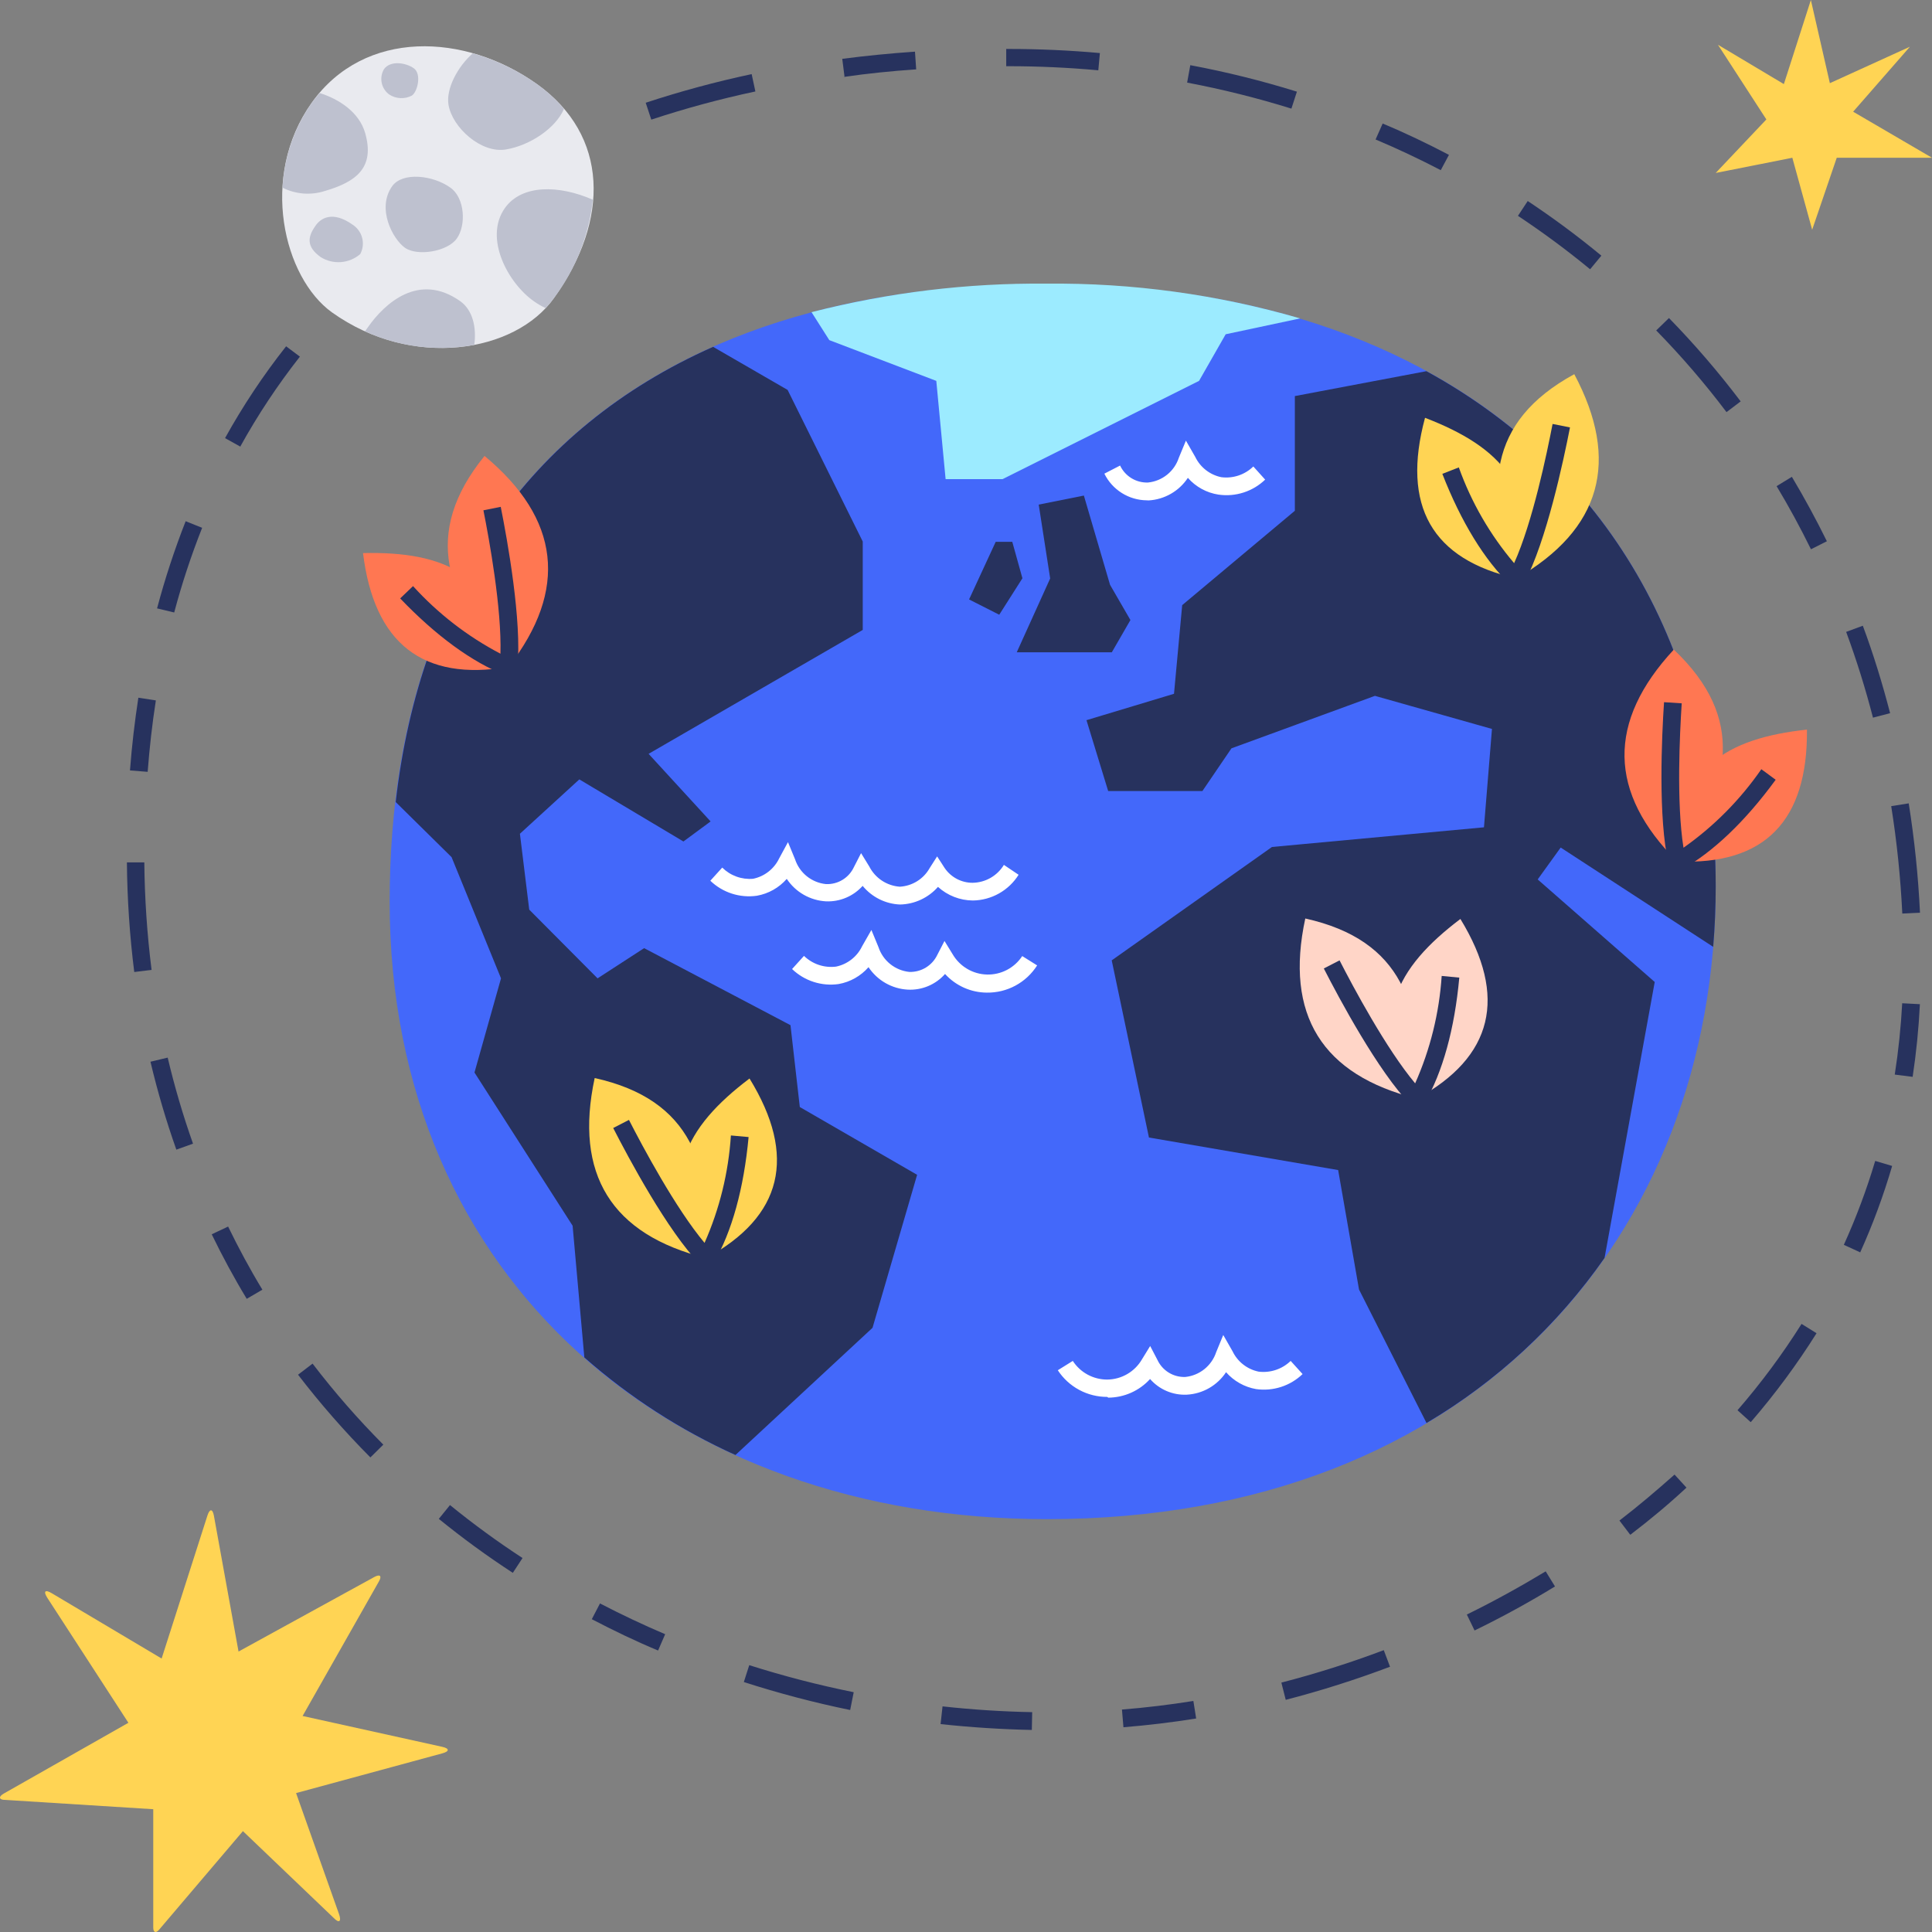 <svg width="208" height="208" viewBox="0 0 208 208" fill="none" xmlns="http://www.w3.org/2000/svg">
<rect x="0" y="0" width="208" height="208" fill="#808080" stroke="none"/>
<path d="M112.691 163.552C158.802 163.552 184.714 132.946 184.714 95.413C184.714 57.88 158.822 30.576 112.691 30.576C66.56 30.576 41.951 56.113 41.951 97.069C41.951 138.025 72.674 163.552 112.691 163.552Z" fill="#4368FA"/>
<path d="M108.982 58.332H107.198L104.331 64.536L107.578 66.182L110.074 62.257L108.982 58.332Z" fill="#27325E"/>
<path d="M139.405 54.989L127.276 65.148L126.394 74.694L116.971 77.535L119.307 85.164H129.451L132.579 80.566L148.026 74.915L160.626 78.478L159.764 89.069L136.939 91.187L119.688 103.393L123.697 122.466L144.066 125.969L146.312 138.828L153.579 153.203C161.161 148.718 167.696 142.66 172.745 135.435L178.148 105.722L165.548 94.68L168.024 91.247L184.443 101.938C184.624 99.789 184.714 97.615 184.714 95.413C184.714 71.07 173.818 51.044 153.569 39.962L139.405 42.642V54.989Z" fill="#27325E"/>
<path d="M98.737 126.481L86.107 119.183L85.104 110.37L69.347 102.078L64.334 105.33L56.977 97.932L55.974 89.761L62.37 83.909L73.577 90.594L76.504 88.436L69.828 81.158L92.883 67.818V58.301L84.794 41.979L76.774 37.342C56.897 46.165 45.248 63.24 42.602 86.348L48.617 92.281L53.939 105.33L51.083 115.469L61.648 131.962L62.911 146.146C67.784 150.434 73.267 153.973 79.18 156.646L93.936 142.953L98.737 126.481Z" fill="#27325E"/>
<path d="M100.802 41.006L101.805 51.586H107.929L129.09 41.006L131.957 35.987L139.976 34.28C131.106 31.704 121.906 30.443 112.671 30.536C104.14 30.457 95.635 31.489 87.37 33.608L89.284 36.619L100.802 41.006Z" fill="#9CEBFF"/>
<path d="M121.702 66.754L119.507 62.96L116.69 53.353L111.829 54.327L113.062 62.277L109.463 70.227H119.698L121.702 66.754Z" fill="#27325E"/>
<path d="M96.883 97.38C96.111 97.347 95.355 97.151 94.664 96.805C93.973 96.459 93.362 95.971 92.873 95.373C92.38 95.924 91.771 96.359 91.09 96.647C90.409 96.936 89.672 97.069 88.934 97.039C88.089 96.993 87.267 96.751 86.533 96.331C85.798 95.911 85.172 95.325 84.703 94.62C83.869 95.575 82.734 96.216 81.486 96.436C80.583 96.565 79.662 96.487 78.794 96.207C77.925 95.927 77.132 95.453 76.474 94.82L77.757 93.405C78.189 93.835 78.71 94.165 79.283 94.373C79.856 94.581 80.468 94.662 81.075 94.61C81.679 94.486 82.247 94.224 82.734 93.844C83.221 93.465 83.613 92.978 83.882 92.421L84.834 90.665L85.596 92.512C85.834 93.231 86.275 93.866 86.865 94.34C87.456 94.813 88.171 95.106 88.924 95.182C89.549 95.209 90.168 95.05 90.704 94.725C91.239 94.4 91.666 93.923 91.931 93.355L92.703 91.849L93.585 93.284C93.899 93.9 94.367 94.425 94.943 94.806C95.519 95.188 96.184 95.414 96.873 95.463C97.534 95.426 98.176 95.223 98.739 94.872C99.301 94.521 99.766 94.034 100.09 93.455L100.892 92.2L101.704 93.455C102.038 93.945 102.487 94.346 103.011 94.623C103.535 94.899 104.119 95.043 104.712 95.041C105.39 95.031 106.055 94.85 106.644 94.513C107.233 94.175 107.727 93.694 108.08 93.114L109.663 94.178C109.139 95.014 108.414 95.705 107.554 96.189C106.694 96.673 105.728 96.934 104.742 96.948C103.351 96.939 102.014 96.417 100.983 95.483C100.468 96.067 99.838 96.538 99.132 96.864C98.427 97.191 97.66 97.367 96.883 97.38Z" fill="white"/>
<path d="M106.235 106.866C105.389 106.861 104.553 106.679 103.78 106.334C103.007 105.988 102.314 105.486 101.744 104.859C101.245 105.423 100.626 105.868 99.932 106.16C99.238 106.452 98.487 106.584 97.735 106.545C96.89 106.499 96.068 106.257 95.334 105.837C94.599 105.417 93.973 104.831 93.505 104.126C92.67 105.081 91.535 105.722 90.287 105.943C89.384 106.072 88.463 105.993 87.595 105.713C86.727 105.433 85.933 104.959 85.275 104.327L86.558 102.911C87.01 103.35 87.554 103.682 88.151 103.881C88.748 104.081 89.382 104.144 90.006 104.066C90.611 103.942 91.178 103.68 91.665 103.3C92.152 102.921 92.545 102.434 92.813 101.877L93.815 100.121L94.577 101.968C94.815 102.687 95.256 103.322 95.847 103.796C96.437 104.269 97.152 104.562 97.905 104.638C98.53 104.656 99.147 104.492 99.681 104.166C100.215 103.84 100.643 103.366 100.912 102.801L101.684 101.305L102.566 102.741C102.946 103.388 103.484 103.928 104.13 104.309C104.776 104.69 105.508 104.9 106.257 104.919C107.007 104.938 107.749 104.766 108.413 104.418C109.078 104.07 109.642 103.558 110.054 102.931L111.658 103.935C111.08 104.848 110.278 105.596 109.329 106.109C108.379 106.623 107.314 106.883 106.235 106.866Z" fill="white"/>
<path d="M119.206 150.392C118.151 150.395 117.111 150.135 116.181 149.633C115.251 149.132 114.462 148.406 113.884 147.521L115.498 146.517C115.899 147.135 116.449 147.643 117.097 147.994C117.745 148.344 118.47 148.527 119.206 148.525C119.965 148.518 120.708 148.313 121.364 147.931C122.019 147.549 122.565 147.003 122.945 146.347L123.828 144.911L124.609 146.407C124.874 146.976 125.301 147.454 125.836 147.781C126.371 148.108 126.99 148.269 127.617 148.244C128.368 148.166 129.081 147.873 129.669 147.399C130.258 146.925 130.697 146.291 130.935 145.574L131.696 143.727L132.699 145.483C132.967 146.04 133.36 146.527 133.847 146.906C134.334 147.286 134.901 147.548 135.506 147.672C136.13 147.749 136.764 147.685 137.36 147.485C137.957 147.286 138.501 146.955 138.954 146.517L140.237 147.933C139.579 148.565 138.785 149.039 137.917 149.319C137.049 149.599 136.128 149.678 135.225 149.549C133.974 149.328 132.836 148.687 131.997 147.732C131.531 148.437 130.906 149.023 130.174 149.443C129.441 149.863 128.62 150.105 127.777 150.151C127.033 150.186 126.29 150.053 125.605 149.761C124.919 149.469 124.308 149.026 123.818 148.465C123.247 149.093 122.552 149.595 121.777 149.941C121.003 150.286 120.165 150.467 119.317 150.472L119.206 150.392Z" fill="white"/>
<path d="M123.457 53.865C122.506 53.855 121.576 53.582 120.771 53.075C119.966 52.569 119.316 51.848 118.896 50.994L120.59 50.121C120.857 50.687 121.284 51.162 121.819 51.487C122.354 51.812 122.972 51.972 123.597 51.948C124.349 51.872 125.063 51.58 125.652 51.106C126.241 50.632 126.68 49.997 126.915 49.277L127.677 47.44L128.679 49.187C128.947 49.743 129.34 50.23 129.827 50.61C130.314 50.989 130.882 51.252 131.486 51.375C132.11 51.455 132.745 51.393 133.342 51.193C133.939 50.993 134.483 50.661 134.934 50.221L136.207 51.636C135.549 52.269 134.756 52.743 133.887 53.023C133.019 53.303 132.098 53.381 131.195 53.252C129.914 53.06 128.742 52.42 127.887 51.446C127.42 52.151 126.796 52.737 126.064 53.159C125.331 53.581 124.511 53.826 123.667 53.875L123.457 53.865Z" fill="white"/>
<path d="M111.087 186.248C107.809 186.178 104.501 185.967 101.263 185.616L101.474 183.709C104.661 184.06 107.909 184.271 111.127 184.331L111.087 186.248ZM120.951 185.957L120.79 184.05C123.326 183.849 125.913 183.538 128.479 183.126L128.779 185.014C126.163 185.435 123.527 185.746 120.951 185.957ZM91.53 184.1C87.662 183.306 83.841 182.301 80.082 181.089L80.664 179.272C84.357 180.445 88.112 181.417 91.911 182.183L91.53 184.1ZM138.423 183.006L137.952 181.149C141.687 180.185 145.368 179.019 148.978 177.656L149.65 179.442C145.974 180.83 142.226 182.02 138.423 183.006ZM70.85 177.696C68.434 176.692 66.028 175.528 63.713 174.323L64.595 172.626C66.871 173.811 69.226 174.925 71.612 175.939L70.85 177.696ZM158.752 175.538L157.92 173.821C160.837 172.396 163.693 170.81 166.41 169.173L167.412 170.8C164.636 172.496 161.729 174.092 158.752 175.538ZM55.212 169.334C52.456 167.538 49.796 165.598 47.243 163.522L48.446 162.036C50.948 164.072 53.554 165.976 56.255 167.738L55.212 169.334ZM175.502 165.218L174.349 163.703C176.404 162.127 178.359 160.46 180.283 158.754L181.566 160.159C179.682 161.916 177.647 163.612 175.542 165.218H175.502ZM39.876 156.907C37.094 154.107 34.492 151.133 32.087 148.003L33.651 146.808C35.999 149.878 38.544 152.792 41.269 155.531L39.876 156.907ZM188.463 153.092L187.06 151.827C189.591 148.909 191.897 145.802 193.956 142.532L195.57 143.536C193.458 146.895 191.096 150.09 188.503 153.092H188.463ZM26.564 139.832C25.2 137.583 23.937 135.244 22.794 132.885L24.559 132.052C25.681 134.361 26.914 136.65 28.248 138.848L26.564 139.832ZM200.241 134.813L198.507 134.02C199.836 131.088 200.965 128.07 201.885 124.985L203.71 125.527C202.778 128.712 201.626 131.828 200.261 134.853L200.241 134.813ZM18.985 123.771C17.887 120.668 16.957 117.508 16.199 114.305L18.053 113.863C18.795 116.998 19.705 120.091 20.78 123.128L18.985 123.771ZM205.895 115.931L203.99 115.69C204.386 113.145 204.653 110.582 204.792 108.011L206.697 108.111C206.568 110.733 206.307 113.346 205.915 115.941L205.895 115.931ZM14.454 104.648C13.962 100.732 13.697 96.79 13.662 92.843H15.537C15.574 96.713 15.835 100.577 16.319 104.417L14.454 104.648ZM204.802 98.354C204.615 94.481 204.217 90.62 203.609 86.79L205.494 86.489C206.113 90.389 206.518 94.32 206.707 98.264L204.802 98.354ZM15.898 83.096L13.993 82.945C14.194 80.295 14.505 77.655 14.896 75.116L16.78 75.407C16.389 77.906 16.098 80.486 15.898 83.096ZM201.645 77.264C200.839 74.139 199.875 71.056 198.758 68.029L200.552 67.366C201.675 70.378 202.667 73.6 203.489 76.782L201.645 77.264ZM18.755 65.941L16.91 65.499C17.756 62.314 18.784 59.181 19.988 56.113L21.762 56.826C20.582 59.803 19.578 62.846 18.755 65.941ZM194.969 59.135C193.836 56.826 192.593 54.537 191.27 52.339L192.914 51.335C194.257 53.584 195.52 55.913 196.683 58.272L194.969 59.135ZM25.892 48.093L24.228 47.169C26.148 43.7 28.347 40.393 30.804 37.282L32.287 38.396C29.897 41.438 27.755 44.667 25.882 48.053L25.892 48.093ZM185.877 44.369C183.545 41.278 181.017 38.341 178.309 35.575L179.682 34.24C182.44 37.066 185.018 40.064 187.401 43.214L185.877 44.369ZM171.192 28.99C168.703 26.939 166.11 25.02 163.423 23.238L164.475 21.642C167.219 23.464 169.865 25.427 172.404 27.525L171.192 28.99ZM155.113 18.32C152.837 17.135 150.482 16.021 148.096 15.017L148.858 13.301C151.274 14.304 153.679 15.459 155.995 16.673L155.113 18.32ZM70.118 12.879L69.517 11.062C73.261 9.828 77.069 8.8 80.924 7.98L81.325 9.847C77.537 10.653 73.796 11.665 70.118 12.879ZM139.034 11.694C135.348 10.547 131.6 9.612 127.807 8.894L128.148 7.017C132.026 7.744 135.858 8.696 139.626 9.868L139.034 11.694ZM90.918 8.231L90.678 6.334C93.224 6.003 95.86 5.742 98.507 5.561L98.637 7.468C95.981 7.649 93.384 7.91 90.868 8.281L90.918 8.231ZM118.244 7.569C115.067 7.278 111.809 7.127 108.581 7.127H108.33V5.27H108.581C111.869 5.27 115.177 5.421 118.415 5.712L118.244 7.569Z" fill="#27325E"/>
<path d="M25.681 177.806L40.307 169.776C40.918 169.445 41.139 169.665 40.788 170.268L32.578 184.743L47.614 188.065C48.396 188.236 48.406 188.557 47.614 188.768L31.876 193.044L36.507 206.094C36.778 206.877 36.507 207.098 35.916 206.475L26.152 197.14L17.131 207.75C16.78 208.162 16.499 208.051 16.499 207.519V194.781L0.541 193.777C-0.121 193.777 -0.181 193.436 0.391 193.105L13.823 185.476L5.102 172.034C4.641 171.322 4.851 171.091 5.583 171.533L17.401 178.559L22.333 163.161C22.574 162.408 22.885 162.428 23.025 163.161L25.681 177.806Z" fill="#FFD454"/>
<path d="M197.004 8.954L205.624 5.029L199.51 12.026L208 16.985H197.745L195.099 24.734L192.964 16.985L184.714 18.621L190.167 12.859L184.955 4.818L192.052 9.054L194.959 0L197.004 8.954Z" fill="#FFD454"/>
<path d="M163.272 62.277C159.854 52.961 160.015 45.453 169.487 40.283C174.459 49.619 172.404 56.997 163.272 62.277Z" fill="#FFD454"/>
<path d="M153.419 44.981C161.508 48.093 166.149 52.62 163.272 62.277C154.15 60.239 150.863 54.457 153.419 44.981Z" fill="#FFD454"/>
<path d="M163.523 63.833L162.611 62.969C159.834 60.319 157.298 56.184 155.283 51.014L157.057 50.321C158.406 54.089 160.423 57.582 163.012 60.631C165.017 56.174 166.54 48.806 167.152 45.644L169.026 46.015C168.335 49.558 166.48 58.292 164.114 62.728L163.523 63.833Z" fill="#27325E"/>
<path d="M54.751 71.803C48.065 64.496 45.359 57.469 52.165 49.087C60.305 55.843 61.197 63.492 54.751 71.803Z" fill="#FF7752"/>
<path d="M39.084 59.546C47.745 59.346 53.759 61.775 54.751 71.803C45.539 73.379 40.276 69.293 39.084 59.546Z" fill="#FF7752"/>
<path d="M55.573 73.148L54.401 72.686C50.822 71.291 46.913 68.43 43.083 64.425L44.467 63.1C47.153 66.06 50.339 68.524 53.879 70.377C54.02 65.509 52.676 58.101 52.045 54.939L53.909 54.567C54.621 58.111 56.205 66.904 55.704 71.893L55.573 73.148Z" fill="#27325E"/>
<path d="M76.053 135.455C76.754 125.568 74.519 118.39 64.024 116.062C61.798 126.411 65.818 132.926 76.053 135.455Z" fill="#FFD454"/>
<path d="M80.694 116.112C73.777 121.342 70.579 126.983 76.022 135.455C84.252 130.968 85.836 124.484 80.694 116.112Z" fill="#FFD454"/>
<path d="M76.243 137.021L75.371 136.128C71.862 132.524 67.662 124.654 66.018 121.442L67.713 120.568C69.176 123.429 72.725 130.075 75.852 133.809C77.471 130.151 78.431 126.237 78.689 122.245L80.594 122.415C80.082 127.936 78.799 132.614 76.855 135.937L76.243 137.021Z" fill="#27325E"/>
<path d="M152.557 118.28C153.258 108.392 151.023 101.215 140.528 98.886C138.292 109.236 142.322 115.75 152.557 118.28Z" fill="#FFD5C7"/>
<path d="M157.228 98.936C150.311 104.166 147.114 109.808 152.557 118.28C160.746 113.793 162.34 107.308 157.228 98.936Z" fill="#FFD5C7"/>
<path d="M152.747 119.856L151.875 118.952C148.367 115.349 144.166 107.479 142.522 104.266L144.217 103.393C145.68 106.254 149.229 112.899 152.356 116.633C153.981 112.977 154.949 109.063 155.213 105.069L157.108 105.25C156.606 110.761 155.313 115.439 153.379 118.762L152.747 119.856Z" fill="#27325E"/>
<path d="M180.594 92.783C186.278 84.652 188.042 77.364 180.203 69.936C173.006 77.686 173.116 85.345 180.594 92.783Z" fill="#FF7752"/>
<path d="M194.538 78.549C185.917 79.482 180.273 82.674 180.594 92.743C189.957 93.154 194.628 88.406 194.538 78.549Z" fill="#FF7752"/>
<path d="M179.932 94.228L179.642 93.004C178.489 88.125 178.91 79.201 179.151 75.598L181.055 75.718C180.845 78.93 180.474 86.459 181.246 91.267C184.514 88.966 187.351 86.105 189.626 82.815L191.17 83.949C187.902 88.426 184.393 91.769 181.025 93.626L179.932 94.228Z" fill="#27325E"/>
<path d="M59.643 32.082C65.658 23.69 65.557 14.575 57.809 9.054C50.06 3.533 39.244 3.092 33.56 11.062C27.877 19.032 30.553 29.904 35.736 33.628C44.376 39.801 55.493 37.964 59.643 32.082Z" fill="#E9EAEF"/>
<path d="M54.36 22.395C52.055 25.647 54.721 30.506 57.478 32.433C57.874 32.718 58.297 32.964 58.741 33.166C59.068 32.827 59.369 32.465 59.643 32.082C61.966 28.998 63.41 25.342 63.823 21.502C60.184 19.906 56.185 19.835 54.36 22.395Z" fill="#BEC1CF"/>
<path d="M41.339 7.448C41.077 7.893 40.99 8.419 41.096 8.924C41.202 9.43 41.492 9.877 41.91 10.179C42.27 10.412 42.685 10.545 43.113 10.564C43.541 10.584 43.967 10.489 44.346 10.289C44.948 9.887 45.419 7.96 44.547 7.348C43.675 6.735 42.021 6.485 41.339 7.448Z" fill="#BEC1CF"/>
<path d="M51.062 37.131C51.313 35.244 50.902 33.397 49.559 32.434C45.098 29.262 41.409 32.675 39.635 35.194L39.294 35.676C42.976 37.354 47.083 37.862 51.062 37.131Z" fill="#BEC1CF"/>
<path d="M38.783 27.354C39.067 26.823 39.142 26.206 38.993 25.622C38.845 25.039 38.484 24.532 37.981 24.202C35.756 22.616 34.483 23.54 33.971 24.302C33.109 25.507 32.969 26.551 34.503 27.665C35.155 28.081 35.923 28.275 36.694 28.218C37.465 28.163 38.197 27.859 38.783 27.354Z" fill="#BEC1CF"/>
<path d="M34.954 20.568C38.412 19.564 40.367 18.009 39.314 14.324C38.673 12.076 36.487 10.661 34.422 10.018C34.132 10.359 33.831 10.701 33.56 11.082C31.678 13.767 30.59 16.93 30.423 20.207C31.828 20.916 33.454 21.046 34.954 20.568Z" fill="#BEC1CF"/>
<path d="M54.471 16.091C57.067 15.659 59.834 13.792 60.716 11.725C59.861 10.717 58.885 9.82 57.809 9.054C55.712 7.564 53.376 6.444 50.902 5.742C49.298 7.137 47.995 9.546 48.286 11.283C48.697 13.732 51.804 16.543 54.471 16.091Z" fill="#BEC1CF"/>
<path d="M42.221 20.046C40.527 22.436 42.271 25.728 43.594 26.672C44.918 27.615 48.175 27.103 49.188 25.668C50.2 24.232 50.05 21.311 48.496 20.207C46.612 18.852 43.324 18.491 42.221 20.046Z" fill="#BEC1CF"/>
</svg>
